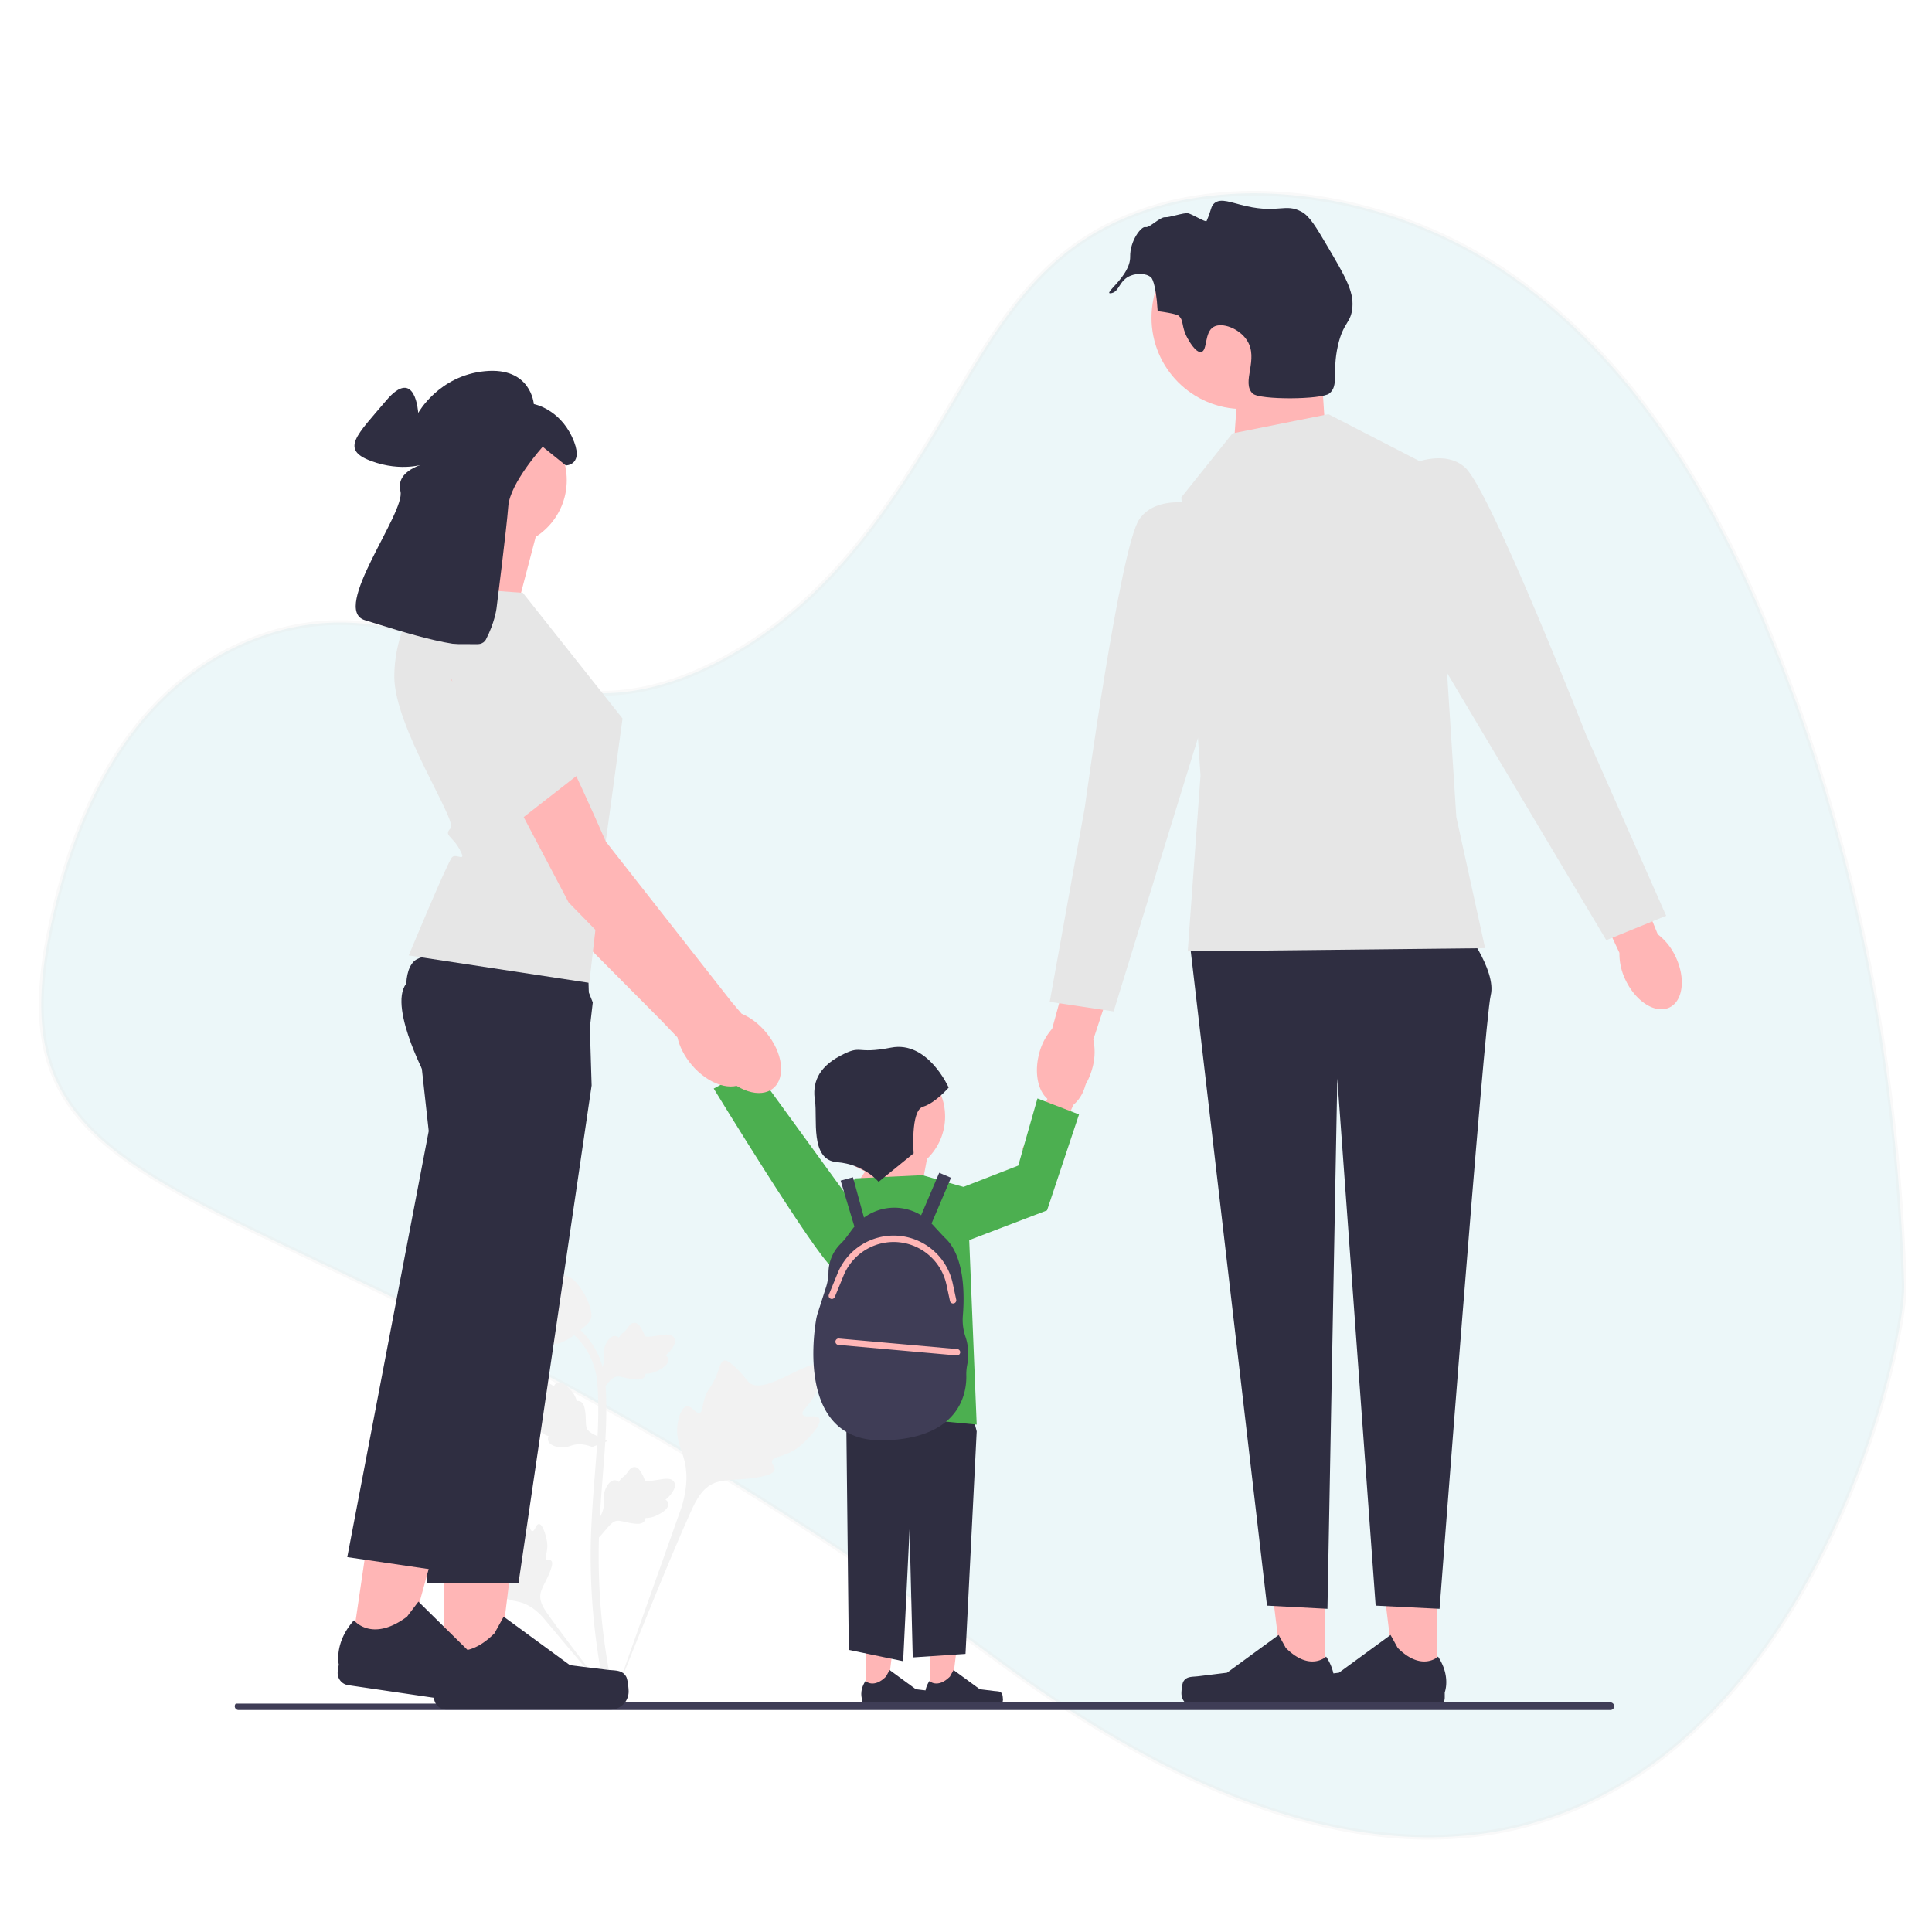 <svg xmlns="http://www.w3.org/2000/svg" width="200" height="200"><defs><filter id="a" width="186.498" height="155.781" x="7.531" y="19.593" color-interpolation-filters="sRGB" filterUnits="userSpaceOnUse"><feFlood flood-opacity="0" result="BackgroundImageFix"/><feColorMatrix in="SourceAlpha" result="hardAlpha" values="0 0 0 0 0 0 0 0 0 0 0 0 0 0 0 0 0 0 127 0"/><feOffset dx="1" dy="1"/><feGaussianBlur stdDeviation="1"/><feColorMatrix values="0 0 0 0 0 0 0 0 0 0 0 0 0 0 0 0 0 0 0.75 0"/><feBlend in2="BackgroundImageFix" result="effect1_dropShadow_723_204"/><feBlend in="SourceGraphic" in2="effect1_dropShadow_723_204" result="shape"/></filter></defs><g filter="url(#a)" opacity=".1" style="fill:none;stroke-width:.929" transform="matrix(.538 .932 .933 -.538 -42.376 56.321)"><g style="stroke-width:.929"><path fill="#3dafc2" d="m4.6 111.456.438-1.442q.348-1.12.71-2.238a195 195 0 0 1 4.851-13.357 175 175 0 0 1 16.65-31.563q1.255-1.896 2.568-3.739a162 162 0 0 1 3.762-5.089l.79-1.034a106 106 0 0 1 11.14-12.305c5.49-5.117 11.695-9.503 18.795-12.41a50 50 0 0 1 3.414-1.263l.116-.036a35 35 0 0 1 1.79-.538 41 41 0 0 1 2.664-.642q.257-.058.519-.105a44.7 44.7 0 0 1 9.188-.817c2.701.037 5.393.33 8.038.877 2.742.56 5.41 1.434 7.95 2.606a28.6 28.6 0 0 1 6.347 4.034 24 24 0 0 1 3.635 3.81c1.929 2.542 3.282 5.366 4.357 8.297a67 67 0 0 1 1.368 4.178c.296.994.578 1.994.856 2.989l.82 2.935c.53 1.881 1.074 3.762 1.66 5.615 1.59 5.05 3.507 9.997 6.34 14.563a40 40 0 0 0 1.464 2.194 39 39 0 0 0 2.162 2.774 38 38 0 0 0 2.935 3.08c.752.701 1.54 1.38 2.357 2.01q.6.464 1.219.891c.573.394 1.154.766 1.752 1.11 2.99 1.725 6.282 2.778 9.74 2.623q.856-.036 1.703-.168c2.083-.323 4.116-.634 6.105-.867 8.228-.977 15.699-.653 22.766 5.458 8.785 7.608 10.66 19.631 10.053 30.594-1.75 31.697-28.177 13.971-106.77 44.67C.26 199.846 1.971 120.21 4.6 111.455" style="stroke-width:.929" transform="matrix(-.707 -.707 .707 -.707 96.309 238.065)"/><path stroke="#000" stroke-opacity=".25" stroke-width=".464" d="m4.6 111.456.438-1.442q.348-1.12.71-2.238a195 195 0 0 1 4.851-13.357 175 175 0 0 1 16.65-31.563q1.255-1.896 2.568-3.739a162 162 0 0 1 3.762-5.089l.79-1.034a106 106 0 0 1 11.14-12.305c5.49-5.117 11.695-9.503 18.795-12.41a50 50 0 0 1 3.414-1.263l.116-.036a35 35 0 0 1 1.79-.538 41 41 0 0 1 2.664-.642q.257-.058.519-.105a44.7 44.7 0 0 1 9.188-.817c2.701.037 5.393.33 8.038.877 2.742.56 5.41 1.434 7.95 2.606a28.6 28.6 0 0 1 6.347 4.034 24 24 0 0 1 3.635 3.81c1.929 2.542 3.282 5.366 4.357 8.297a67 67 0 0 1 1.368 4.178c.296.994.578 1.994.856 2.989l.82 2.935c.53 1.881 1.074 3.762 1.66 5.615 1.59 5.05 3.507 9.997 6.34 14.563a40 40 0 0 0 1.464 2.194 39 39 0 0 0 2.162 2.774 38 38 0 0 0 2.935 3.08c.752.701 1.54 1.38 2.357 2.01q.6.464 1.219.891c.573.394 1.154.766 1.752 1.11 2.99 1.725 6.282 2.778 9.74 2.623q.856-.036 1.703-.168c2.083-.323 4.116-.634 6.105-.867 8.228-.977 15.699-.653 22.766 5.458 8.785 7.608 10.66 19.631 10.053 30.594-1.75 31.697-28.177 13.971-106.77 44.67C.26 199.846 1.971 120.21 4.6 111.455z" transform="matrix(-.707 -.707 .707 -.707 96.309 238.065)"/></g></g><g fill="#f2f2f2" style="stroke-width:3.023"><path d="M182.775 380.824c-.844-1.424-4.497.1-5.168-1.192-.67-1.287 2.724-3.249 4.663-7.73.35-.808 2.553-5.9.922-7.471-3.092-2.979-17.24 9.312-22.19 5.29-1.087-.882-1.847-2.645-5.135-5.506-1.308-1.138-2.1-1.652-2.865-1.46-1.087.27-1.173 1.725-2.337 4.584-1.748 4.287-2.78 4.028-3.799 7.449-.755 2.539-.583 4.015-1.472 4.303-1.258.407-2.416-2.287-4.01-2.046-1.628.247-2.612 3.383-2.923 5.73-.583 4.407 1.035 7.314 1.932 10.371.975 3.322 1.553 8.375-.697 15.528l-22.278 62.766c4.919-12.88 19.159-48.186 25.143-61.305 1.727-3.788 3.634-7.63 7.55-9.146 3.771-1.46 8.95-.588 15.55-2.178.772-.186 2.911-.73 3.18-1.989.223-1.04-1.035-1.62-.842-2.595.26-1.307 2.734-1.323 5.776-2.831 2.144-1.064 3.48-2.328 4.629-3.416.346-.327 5.495-5.261 4.371-7.156" style="stroke-width:3.023" transform="matrix(.331 0 0 .331 24.305 20.781)"/><path d="M95.13 413.866c-.942.004-1.248 2.236-2.076 2.193-.825-.043-.809-2.274-2.448-4.519-.296-.405-2.16-2.955-3.402-2.608-2.353.658-.403 11.148-3.806 12.418-.746.278-1.83.142-4.183.931-.936.314-1.417.554-1.544.985-.18.611.508 1.073 1.575 2.47 1.6 2.094 1.175 2.526 2.56 4.013 1.029 1.103 1.803 1.445 1.688 1.964-.164.735-1.82.526-2.161 1.379-.349.87.906 2.257 1.969 3.087 1.994 1.557 3.888 1.602 5.647 2.044 1.912.48 4.559 1.654 7.42 4.823l24.378 29.043c-4.902-6.13-18.121-23.306-22.834-30.028-1.36-1.94-2.696-3.985-2.31-6.345.371-2.272 2.293-4.562 3.417-8.26.132-.433.482-1.64-.058-2.135-.446-.41-1.095.04-1.517-.335-.567-.505.14-1.724.277-3.652.097-1.36-.139-2.38-.34-3.257-.062-.265-.998-4.216-2.252-4.21m18.8 4.219-.568-5.068.26-.384c1.2-1.777 1.811-3.512 1.819-5.159 0-.262-.011-.523-.024-.79-.049-1.057-.11-2.371.576-3.903.384-.854 1.463-2.832 3.085-2.587.437.061.768.262 1.018.497q.055-.088.116-.181c.505-.771.905-1.102 1.29-1.42a6.5 6.5 0 0 0 1.082-1.094c.21-.262.374-.492.513-.685.42-.585.968-1.282 1.934-1.27 1.033.049 1.574.903 1.932 1.468.64 1.009.93 1.735 1.122 2.217.07.177.15.375.19.436.333.49 3.038.032 4.058-.135 2.289-.381 4.27-.712 5.086.732.585 1.033.15 2.398-1.33 4.168-.461.55-.952.969-1.388 1.297.361.215.684.546.815 1.064.309 1.229-.747 2.46-3.137 3.664-.593.3-1.392.702-2.512.896a10 10 0 0 1-1.408.124c-.01.235-.064.49-.207.752-.42.77-1.293 1.138-2.61 1.05-1.449-.076-2.642-.353-3.694-.595-.92-.21-1.71-.39-2.332-.348-1.153.093-2.041 1.016-3.084 2.213zm2.633-30.176-4.758 1.835-.438-.153c-2.023-.71-3.856-.862-5.451-.452-.254.065-.504.144-.759.223-1.01.316-2.266.708-3.921.434-.924-.155-3.11-.697-3.285-2.329a1.84 1.84 0 0 1 .222-1.11l-.204-.066c-.874-.293-1.295-.596-1.7-.889-.313-.224-.634-.456-1.333-.768-.307-.138-.571-.238-.793-.323-.672-.257-1.486-.61-1.72-1.549-.214-1.011.475-1.75.931-2.24a12.2 12.2 0 0 1 1.86-1.649 4 4 0 0 0 .373-.294c.39-.446-.74-2.947-1.16-3.89-.95-2.118-1.771-3.95-.581-5.106.85-.828 2.281-.754 4.368.23.65.306 1.18.674 1.607 1.013.117-.404.354-.8.823-1.059 1.11-.61 2.568.1 4.34 2.106.44.498 1.032 1.169 1.503 2.203.221.487.363.94.478 1.33.23-.051.49-.062.779.01.852.21 1.429.962 1.677 2.257.295 1.421.33 2.645.362 3.725.03.942.058 1.753.256 2.344.382 1.091 1.5 1.716 2.922 2.421zm-2.633-14.93-.568-5.069.26-.384c1.2-1.777 1.811-3.512 1.819-5.159 0-.261-.011-.523-.024-.79-.049-1.057-.11-2.371.576-3.903.384-.854 1.463-2.832 3.085-2.587.437.061.768.262 1.018.497l.116-.181c.505-.771.905-1.102 1.29-1.42a6.5 6.5 0 0 0 1.082-1.094c.21-.261.374-.492.513-.685.42-.585.968-1.282 1.934-1.27 1.033.049 1.574.903 1.932 1.468a12.2 12.2 0 0 1 1.122 2.218c.07.176.15.374.19.435.333.49 3.038.032 4.058-.134 2.289-.382 4.27-.713 5.086.731.585 1.033.15 2.398-1.33 4.168-.461.55-.952.969-1.388 1.297.361.215.684.546.815 1.064.309 1.229-.747 2.46-3.137 3.664-.593.3-1.392.702-2.512.896a10 10 0 0 1-1.408.124c-.01.235-.064.49-.207.752-.42.77-1.293 1.138-2.61 1.05-1.449-.076-2.642-.353-3.694-.595-.92-.21-1.71-.39-2.332-.348-1.153.093-2.041 1.016-3.084 2.213z" style="stroke-width:3.023" transform="matrix(.331 0 0 .331 24.305 20.781)"/><path d="m119.115 471.357-1.062-.665-.257-1.226.257 1.226-1.238.142c-.02-.115-.087-.38-.189-.793-.554-2.266-2.244-9.163-3.653-20.023a204 204 0 0 1-1.656-23.17c-.115-7.807.255-13.717.55-18.467.225-3.583.496-6.994.763-10.318.71-8.878 1.379-17.265.881-26.55-.11-2.072-.341-6.387-2.862-10.978-1.462-2.662-3.476-5.026-5.987-7.023l1.561-1.963c2.772 2.208 5 4.826 6.624 7.782 2.794 5.09 3.046 9.792 3.168 12.05.506 9.45-.17 17.917-.888 26.88-.264 3.312-.536 6.708-.758 10.276-.294 4.706-.66 10.565-.546 18.271.113 7.702.663 15.4 1.634 22.887 1.392 10.723 3.057 17.517 3.604 19.749.292 1.191.353 1.441.054 1.913" style="stroke-width:3.023" transform="matrix(.331 0 0 .331 24.305 20.781)"/><path d="M100.066 357.494q-.154.001-.312-.01c-2.134-.115-4.11-1.393-5.874-3.796-.828-1.13-1.251-2.42-2.095-4.992-.131-.397-.768-2.408-1.154-5.176-.253-1.809-.222-2.565.137-3.233.398-.744 1.041-1.263 1.766-1.613a1.4 1.4 0 0 1 .097-.739c.427-1.045 1.563-.908 2.177-.842.311.04.699.091 1.117.069.659-.032 1.012-.228 1.548-.521.513-.282 1.15-.632 2.096-.825 1.865-.39 3.428.14 3.943.313 2.71.903 4.046 3.01 5.593 5.45.308.49 1.367 2.271 2.065 4.713.504 1.762.433 2.546.282 3.128-.309 1.197-1.037 1.882-2.886 3.394-1.93 1.584-2.9 2.377-3.732 2.859-1.937 1.118-3.153 1.82-4.768 1.82z" style="stroke-width:3.023" transform="matrix(.331 0 0 .331 24.305 20.781)"/></g><g style="stroke-width:3.023"><path fill="#ffb6b6" d="m224.014 467.067 3.121-25.312-9.685.001.001 25.312z" style="stroke-width:3.023" transform="matrix(.331 0 0 .331 24.305 20.781)"/><path fill="#2f2e41" d="M239.935 466.92c.204.343.312 1.454.312 1.854 0 1.23-.997 2.228-2.227 2.228h-20.323c-.84 0-1.52-.68-1.52-1.52v-.846s-1.005-2.543 1.065-5.677c0 0 2.572 2.454 6.416-1.39l1.134-2.054 8.205 6.001 4.549.56c.995.123 1.877-.019 2.389.843" style="stroke-width:3.023" transform="matrix(.331 0 0 .331 24.305 20.781)"/></g><g style="stroke-width:3.023"><path fill="#ffb6b6" d="m204.014 467.067 3.121-25.312-9.685.001.001 25.312z" style="stroke-width:3.023" transform="matrix(.331 0 0 .331 24.305 20.781)"/><path fill="#2f2e41" d="M219.935 466.92c.204.343.312 1.454.312 1.854 0 1.23-.997 2.228-2.227 2.228h-20.323c-.84 0-1.52-.68-1.52-1.52v-.846s-1.005-2.543 1.065-5.677c0 0 2.572 2.454 6.416-1.39l1.134-2.054 8.205 6.001 4.549.56c.995.123 1.877-.019 2.389.843" style="stroke-width:3.023" transform="matrix(.331 0 0 .331 24.305 20.781)"/></g><path fill="#2f2e41" d="m232.032 384.862-3.5 69.61-16.5 1.104-1-40.071-2 41.25-17-3.536-1-90.75 34-4.714z" style="stroke-width:3.023" transform="matrix(.331 0 0 .331 24.305 20.781)"/><g style="stroke-width:3.023"><path fill="#ffb6b6" d="M157.268 266.488c-2.258-3.963-6.134-6.01-8.656-4.573-2.522 1.438-2.735 5.816-.475 9.78a11.4 11.4 0 0 0 3.646 3.972l9.782 16.672 7.726-4.757-10.463-15.93a11.4 11.4 0 0 0-1.56-5.164" style="stroke-width:3.023" transform="matrix(.331 0 0 .331 24.305 20.781)"/><path fill="#4caf50" d="M201.722 325.344s-9.27 12.777-14.94 8.211-36.998-55.894-36.998-55.894l12.432-6.663z" style="stroke-width:3.023" transform="matrix(.331 0 0 .331 24.305 20.781)"/></g><path fill="#ffb6b6" d="m205.032 291.755 12 5-3 16-21-3z" style="stroke-width:3.023" transform="matrix(.331 0 0 .331 24.305 20.781)"/><path fill="#4caf50" d="M190.032 378.755v-39.024l-6-19.976 10-14 21-1 14 4 3 74z" style="stroke-width:3.023" transform="matrix(.331 0 0 .331 24.305 20.781)"/><path fill="#3f3d56" d="M99.953 138.406a5.4 5.4 0 0 1-.278-2.213c.177-2.116.21-6.262-1.946-8.135l-1.219-1.32-.08-.077 2.016-4.738-1.217-.518-1.872 4.398a5.34 5.34 0 0 0-2.777-.785 5.34 5.34 0 0 0-3.14 1.03l-1.141-4.18-1.277.348 1.427 4.767c-.052.063-.109.122-.158.188l-.697.935q-.255.341-.56.638a4.24 4.24 0 0 0-1.27 3.002 5.3 5.3 0 0 1-.277 1.576l-.829 2.589a5 5 0 0 0-.18.742c-.365 2.217-1.63 12.66 7.013 12.452 8.057-.195 8.587-5.1 8.54-6.73a5 5 0 0 1 .088-1.05c.12-.638.23-1.765-.166-2.919" style="stroke-width:1"/><path fill="#ffb6b6" d="m341.001 71.183-28.641 6.572 1.995-28.434 24.368-13.304z" style="stroke-width:3.023" transform="matrix(.331 0 0 .331 24.305 20.781)"/><g style="stroke-width:3.023"><path fill="#ffb6b6" d="m327.994 463.407-6.142-49.796 19.054.001-.002 49.796z" style="stroke-width:3.023" transform="matrix(.331 0 0 .331 24.305 20.781)"/><path fill="#2f2e41" d="M296.673 463.115c-.402.677-.614 2.862-.614 3.65a4.38 4.38 0 0 0 4.381 4.381h39.98a2.99 2.99 0 0 0 2.99-2.99v-1.664s1.978-5.002-2.094-11.169c0 0-5.061 4.829-12.623-2.734l-2.23-4.04-16.143 11.806-8.947 1.102c-1.958.24-3.693-.038-4.7 1.658" style="stroke-width:3.023" transform="matrix(.331 0 0 .331 24.305 20.781)"/></g><g style="stroke-width:3.023"><path fill="#ffb6b6" d="m362.994 463.407-6.142-49.796 19.054.001-.002 49.796z" style="stroke-width:3.023" transform="matrix(.331 0 0 .331 24.305 20.781)"/><path fill="#2f2e41" d="M331.673 463.115c-.402.677-.614 2.862-.614 3.65a4.38 4.38 0 0 0 4.381 4.381h39.98a2.99 2.99 0 0 0 2.99-2.99v-1.664s1.978-5.002-2.094-11.169c0 0-5.061 4.829-12.623-2.734l-2.23-4.04-16.143 11.806-8.947 1.102c-1.958.24-3.693-.038-4.7 1.658" style="stroke-width:3.023" transform="matrix(.331 0 0 .331 24.305 20.781)"/></g><path fill="#2f2e41" d="M151.339 95.772s3.638 4.63 2.977 7.276c-.662 2.645-5.293 63.497-5.293 63.497l-6.616-.331-3.97-54.568-1.02 54.899-6.257-.331-7.938-68.127z" style="stroke-width:1"/><path fill="#ffb6b6" d="M113.09 110.534c-.625 2.398-2.37 4.018-3.895 3.62-1.526-.399-2.255-2.664-1.629-5.062a6.2 6.2 0 0 1 1.352-2.597l2.78-10.123 4.723 1.405-3.241 9.83a6.2 6.2 0 0 1-.09 2.927" style="stroke-width:1"/><ellipse cx="128.655" cy="32.894" fill="#ffb6b6" rx="9.452" ry="9.45" style="stroke-width:1"/><path fill="#e6e6e6" d="m342.032 66.755 33 17 7 109 9 41-93 1 4-55-6-87 16-20z" style="stroke-width:3.023" transform="matrix(.331 0 0 .331 24.305 20.781)"/><path fill="#e6e6e6" d="M125.206 52.448s-5.292-1.653-7.277 1.323-5.623 29.765-5.623 29.765l-3.64 20.173 6.617.992 10.916-35.386z" style="stroke-width:1"/><g style="stroke-width:3.023"><path fill="#ffb6b6" d="M450.565 236.336c3.26 6.744 2.423 13.892-1.87 15.966-4.291 2.074-10.412-1.711-13.673-8.458a18.75 18.75 0 0 1-1.979-8.63l-13.452-28.75 13.626-6.024 11.814 28.981c2.37 1.83 4.268 4.2 5.534 6.915" style="stroke-width:3.023" transform="matrix(.331 0 0 .331 24.305 20.781)"/><path fill="#e6e6e6" d="M362.508 84.792s14.369-8.634 22.323-1.303c7.953 7.33 37.75 83.45 37.75 83.45l25.08 56.683-18.728 7.634-57.31-96.196z" style="stroke-width:3.023" transform="matrix(.331 0 0 .331 24.305 20.781)"/></g><path fill="#3f3d56" d="M167.097 176.626a.39.39 0 0 1-.394.394H24.699a.392.392 0 0 1-.288-.662h29.678q.947 0 1.86-.126h110.754c.218 0 .394.176.394.394" style="stroke-width:1"/><path fill="#ffb6b6" d="M108.955 111.577c.59-1.389 1.785-2.21 2.669-1.834s1.121 1.806.53 3.195a3.8 3.8 0 0 1-1.046 1.444l-2.575 5.85-2.72-1.266 2.827-5.634a3.8 3.8 0 0 1 .315-1.755" style="stroke-width:1"/><ellipse cx="91.753" cy="115.581" fill="#ffb6b6" rx="6.084" ry="6.083" style="stroke-width:1"/><path fill="#4caf50" d="m245.032 301.755 6-21 13 5-10 30-27 10.315v-17.315z" style="stroke-width:3.023" transform="matrix(.331 0 0 .331 24.305 20.781)"/><path fill="#2f2e41" d="m90.952 122.344 3.63-2.952s-.344-4.423.96-4.821c1.305-.398 2.665-1.987 2.665-1.987s-2.159-4.876-5.96-4.137c-3.8.74-2.933-.385-5.275.855s-2.89 2.894-2.606 4.652-.563 6.126 2.274 6.351 4.312 2.039 4.312 2.039M122.93 35.01c-.69-1.258-.331-1.859-.954-2.35 0 0-.25-.198-2.135-.45-.18-3.084-.68-3.496-.68-3.496-.576-.475-1.492-.41-2.076-.193-1.235.456-1.192 1.658-2.012 1.822-1.133.227 1.956-1.71 1.92-3.758-.03-1.67 1.167-3.195 1.584-3.076.413.118 1.522-1.086 2.063-1.022.37.043 1.938-.495 2.341-.41.441.091 1.848.974 1.923.804.522-1.182.424-1.53.813-1.848.688-.565 1.7-.053 3.321.309 3.337.743 4.015-.322 5.684.57.843.45 1.492 1.537 2.756 3.69 1.767 3.01 2.65 4.516 2.523 6.18-.129 1.696-.941 1.522-1.503 4.004-.625 2.763.127 4.109-.878 4.942-.777.645-7.217.694-7.937.017-1.233-1.16.694-3.566-.615-5.542-.804-1.212-2.563-1.864-3.432-1.366-.984.564-.62 2.477-1.29 2.602-.573.107-1.296-1.21-1.416-1.43" style="stroke-width:1"/><g style="stroke-width:3.023" transform="matrix(.331 0 0 .331 24.305 20.781)"><g style="stroke-width:3.023"><path fill="#ffb6b6" d="M159.66 275.482c3.98-3.363 2.924-11.159-2.36-17.414-2.313-2.738-5.053-4.726-7.737-5.815l-3.084-3.56-39.826-49.901s-22.056-49.642-28.566-55.005-14.17-2.57-14.17-2.57l-5.978 7.394 37.244 69.312 38.116 38.359 5.145 5.364c.626 2.828 2.128 5.861 4.442 8.599 5.284 6.255 12.794 8.6 16.774 5.237" style="stroke-width:3.023"/><path fill="#e6e6e6" d="m83.045 197.766-22.731-39.004 24.168-5.745 9.98 14.638 14.328 21.205z" style="stroke-width:3.023"/></g><path fill="#ffb6b6" d="m94.615 103.201-7.229 27.559-27.558-5.422S70.67 105.46 67.96 96.424z" style="stroke-width:3.023"/><g style="stroke-width:3.023"><path fill="#ffb6b6" d="m82.119 461.927 7.894-64.013-24.493.002.003 64.012z" style="stroke-width:3.023"/><path fill="#2f2e41" d="M122.382 461.552c.516.87.79 3.679.79 4.69a5.633 5.633 0 0 1-5.633 5.633H66.144a3.843 3.843 0 0 1-3.843-3.842v-2.14s-2.542-6.43 2.692-14.357c0 0 6.506 6.206 16.227-3.515l2.867-5.193 20.75 15.176 11.503 1.416c2.516.31 4.747-.048 6.042 2.132" style="stroke-width:3.023"/></g><path fill="#2f2e41" d="M111.603 276.676 88.735 432.29h-28.69l3.814-88.828 2.008-46.707-5.823-22.232s-2.655-4.942-4.891-10.932c-2.521-6.76-4.512-14.864-1.556-18.707 1.087-1.417 3.915-2.466 7.758-3.246 2.348-.48 5.081-.854 8.032-1.144 16.967-1.679 41.1-.63 41.1-.63l.614 20.246.34 11.306z" style="stroke-width:3.023"/><g style="stroke-width:3.023"><path fill="#ffb6b6" d="m52.709 456.73 17.122-62.183-24.234-3.561-9.307 63.332z" style="stroke-width:3.023"/><path fill="#2f2e41" d="M92.598 462.216c.385.936.246 3.755.099 4.756a5.633 5.633 0 0 1-6.392 4.753l-50.848-7.476a3.843 3.843 0 0 1-3.243-4.36l.311-2.117s-1.58-6.732 4.752-13.813c0 0 5.534 7.087 16.566-1.117l3.591-4.721 18.323 18.033 11.174 3.074c2.444.672 4.703.643 5.667 2.988" style="stroke-width:3.023"/></g><path fill="#2f2e41" d="m111.963 250.724-3.136 27.012-17.105 56.922-28.159 93.712-28.382-4.17 25.473-133.246-2.522-22.848s-.822-2.271-1.763-5.596c-1.87-6.578-4.213-17.29-1.634-22.754.348-.743.785-1.388 1.326-1.91 1.014-.983 3.076-1.58 5.838-1.897 11.544-1.305 35.32 2.427 45.9 4.259z" style="stroke-width:3.023"/><path fill="#e6e6e6" d="m90.097 122.628 31.173 39.305-5.596 40.978-4.795 41.697-56.472-8.584s12.198-29.365 13.553-30.72 4.76 1.991 2.38-2.393-5.09-4.384-2.832-6.643c2.259-2.26-17.62-31.625-17.62-47.437s9.488-28.462 9.488-28.462z" style="stroke-width:3.023"/><circle cx="82.824" cy="87.406" r="21" fill="#ffb6b6" style="stroke-width:3.023"/><path fill="#2f2e41" d="M81.843 127.556s3.142-24.863 3.698-32.094c.556-7.23 10.763-18.52 10.763-18.52l7.23 5.84s6.118 0 1.947-8.898c-4.172-8.9-11.958-10.29-11.958-10.29s-.835-11.68-15.296-10.29S57.37 66.375 57.37 66.375s-.834-14.74-10.011-3.893c-9.178 10.845-14.461 15.295-4.728 18.91s16.964.835 16.964.835-9.455 1.946-7.787 8.62c1.669 6.675-21.97 36.988-11.124 40.325s35.04 11.402 37.821 6.118 3.338-9.734 3.338-9.734" style="stroke-width:3.023"/><path fill="#ffb6b6" d="M168.407 277.564c4.009-3.329 3.017-11.134-2.214-17.433-2.29-2.757-5.013-4.768-7.687-5.88l-3.055-3.584-39.407-50.234S94.406 150.608 87.94 145.19s-14.148-2.69-14.148-2.69l-6.039 7.344 36.662 69.622 37.793 38.677 5.1 5.408c.602 2.832 2.079 5.878 4.37 8.635 5.23 6.3 12.72 8.707 16.73 5.377" style="stroke-width:3.023"/><path fill="#e6e6e6" d="M65.466 138.64s9.647 50.06 20.624 57.44l21.875-17.056s1.915-.083-1.648-4.107c-3.563-4.025-2.65-12.667-2.65-12.667s1.602 2.074-1.886-.805-.24-22.682-.24-22.682z" style="stroke-width:3.023"/></g><path fill="#ffb6b6" d="M98.664 134.937a.33.33 0 0 1-.323-.261l-.364-1.69a5.6 5.6 0 0 0-5.22-4.411 5.61 5.61 0 0 0-5.427 3.465l-.913 2.224a.33.33 0 1 1-.611-.251l.912-2.224a6.27 6.27 0 0 1 6.068-3.875 6.26 6.26 0 0 1 5.838 4.933l.364 1.69a.33.33 0 0 1-.324.4m.391 5.378h-.03l-12.241-1.092a.33.33 0 0 1 .059-.659l12.24 1.092a.33.33 0 0 1-.029.66z" style="stroke-width:1"/></svg>